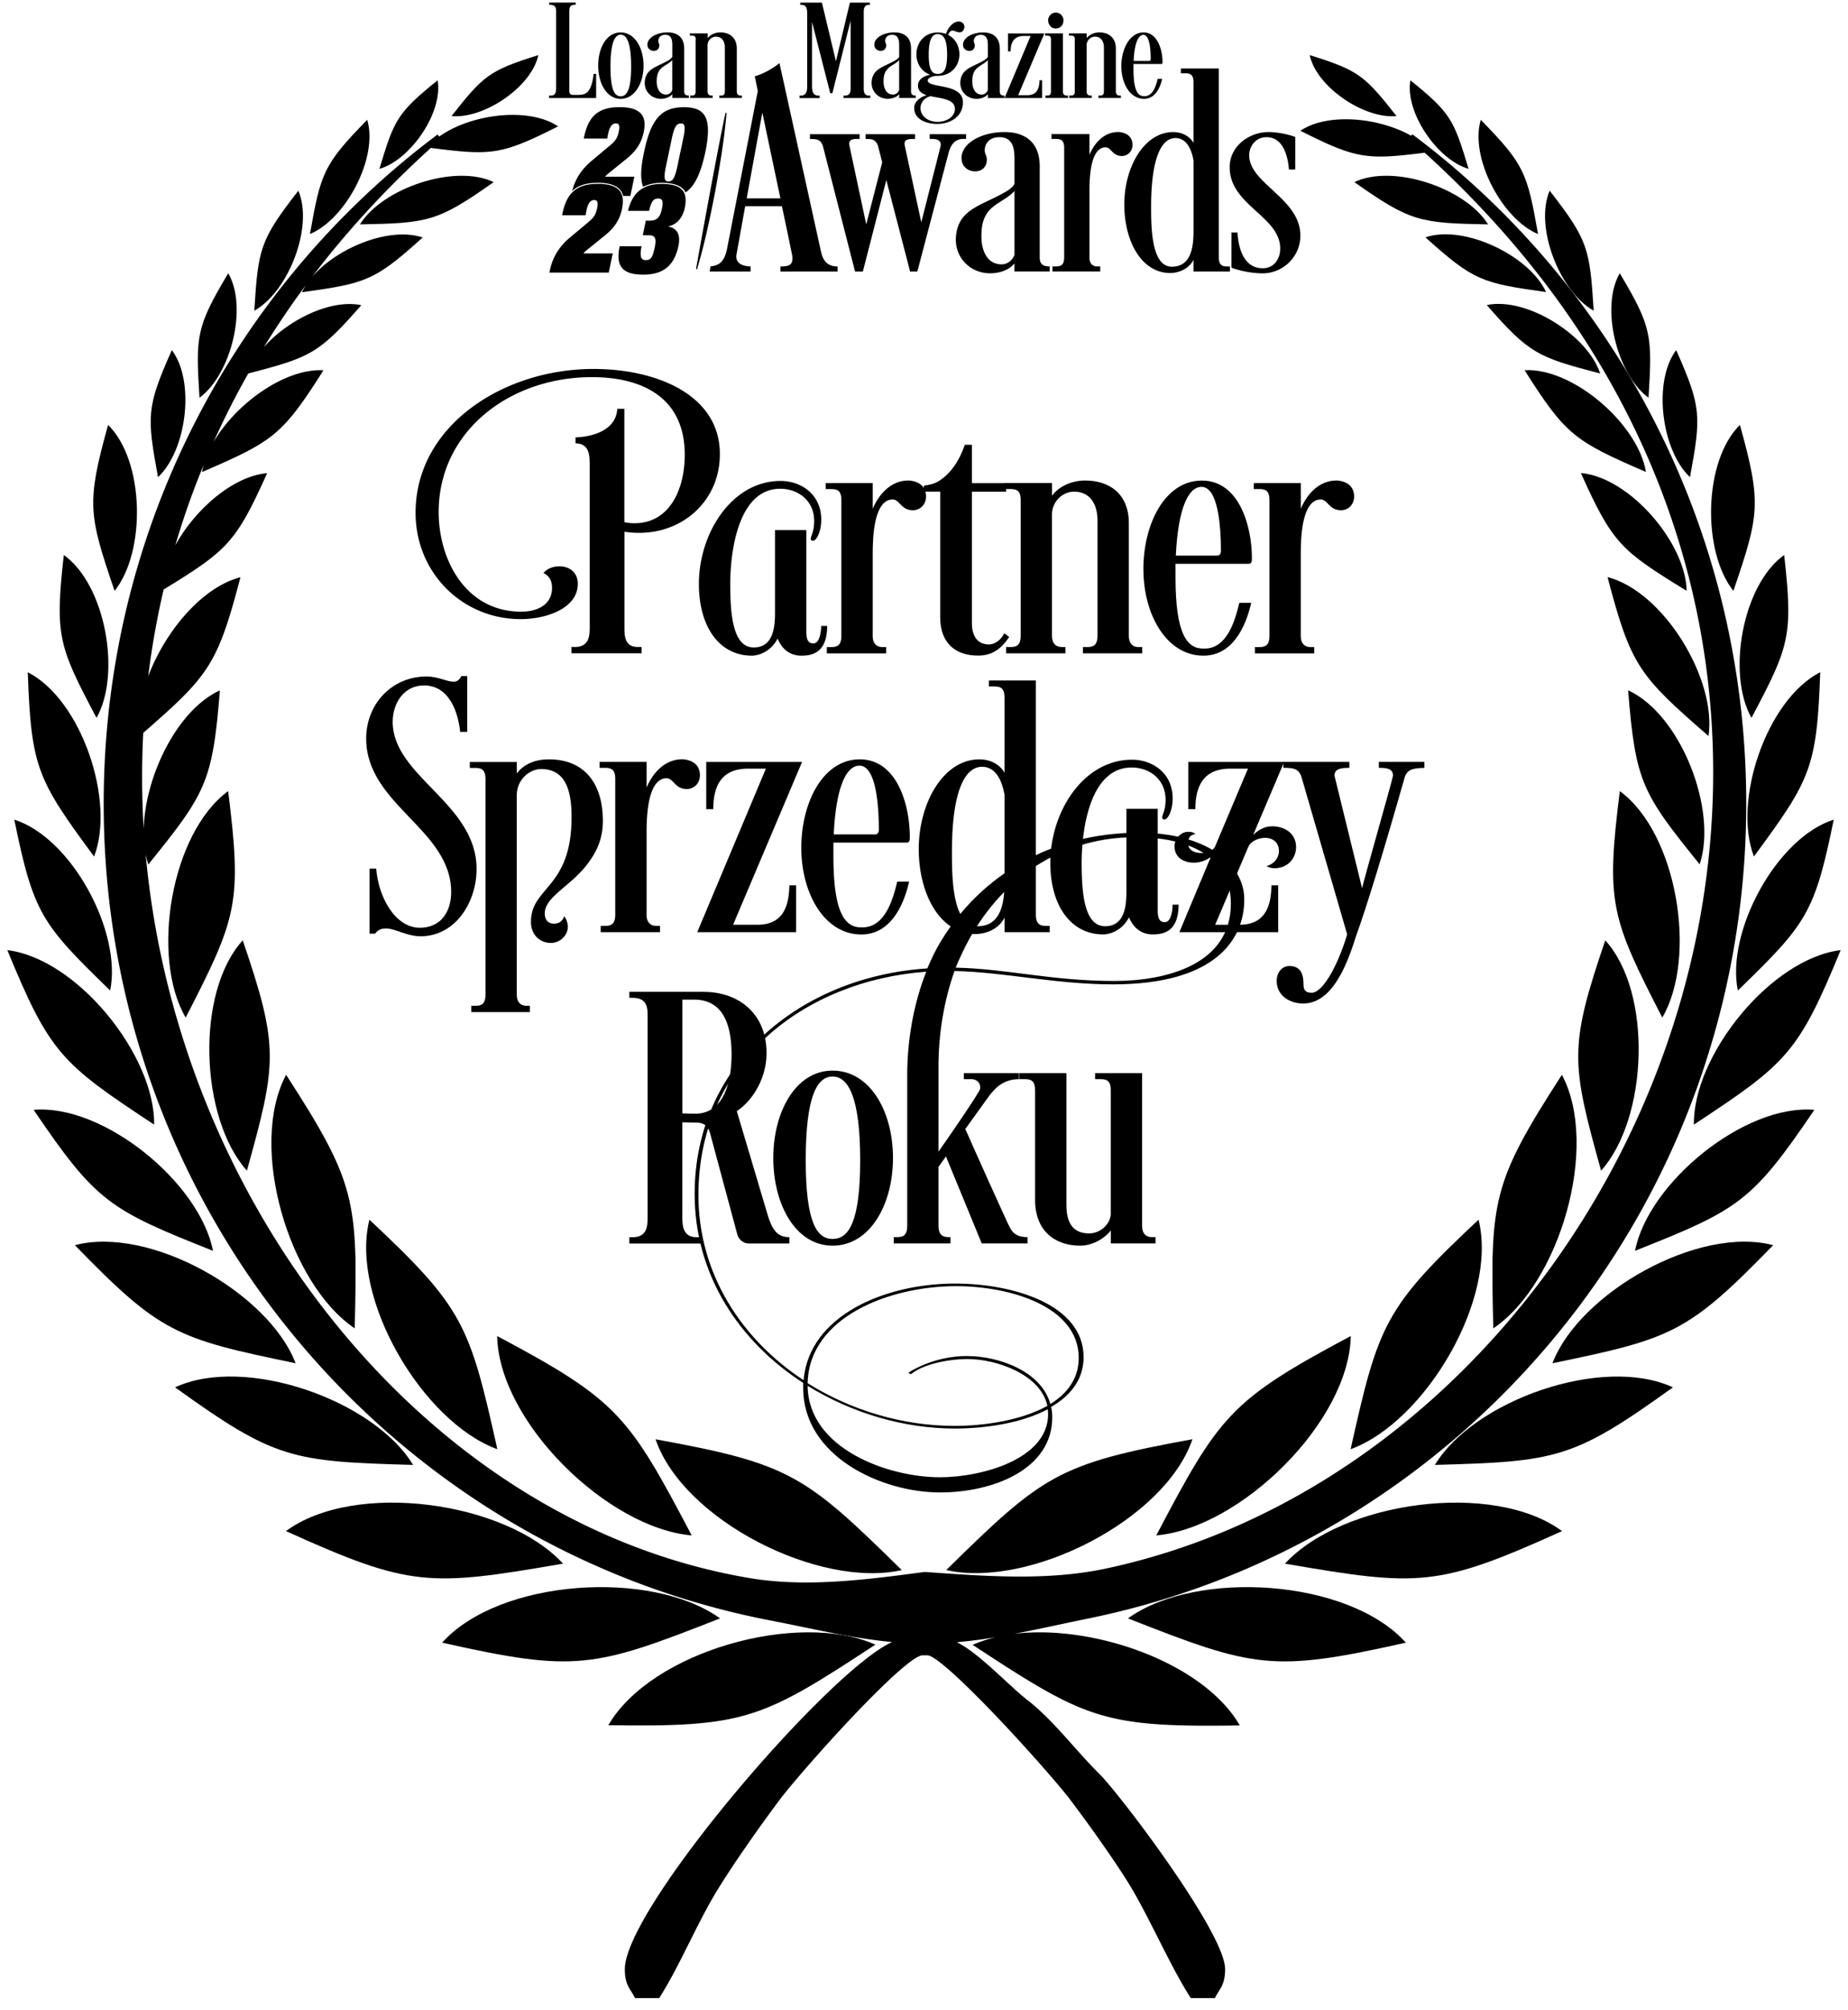 <svg xmlns="http://www.w3.org/2000/svg" width="126" height="137" fill="none"><g fill="#000" clip-path="url(#a)"><path d="M40.648 5.037h-.174c-.144 1.326-.587 1.43-1.022 1.43h-.404c-.078 0-.231-.018-.231-.268v-5.4c0-.191 0-.472.347-.472h.087V.175h-1.804v.152h.057c.414 0 .414.278.414.472v5.208c0 .213-.018.508-.357.508h-.126v.164h3.21V5.037h.003Zm1.67 1.699c.965 0 1.561-1.075 1.561-2.267 0-1.191-.596-2.258-1.561-2.258S40.786 3.26 40.786 4.47s.579 2.267 1.532 2.267Zm0-4.372c.413 0 .713.546.713 2.162 0 1.616-.3 2.037-.713 2.037-.414 0-.696-.433-.696-2.037 0-1.604.3-2.162.696-2.162ZM45.47 4.17c-.752.425-1.483.53-1.513 1.479 0 .615.483 1.084 1.1 1.084.327 0 .617-.116.782-.316v.26h1.127v-.165c-.23 0-.317-.087-.317-.287v-2.92c0-.768-.474-1.097-1.127-1.097-.714 0-1.38.338-1.38.846 0 .26.214.412.435.412.222 0 .375-.144.375-.373 0-.135-.069-.174-.069-.308 0-.126.078-.412.474-.412.452 0 .482.403.482.72v.779c-.087.164-.365.299-.365.299h-.003Zm.366 1.96a.448.448 0 0 1-.413.316c-.492 0-.648-.49-.648-.875 0-.22 0-.594.279-.884.24-.242.578-.355.782-.594V6.13Zm1.594-3.42v3.515c0 .27-.134.287-.269.287h-.105v.164h1.535v-.164h-.096c-.144 0-.252-.087-.252-.287V3.084c0-.317.26-.586.57-.586.422 0 .608.338.608.74v2.987c0 .27-.135.287-.27.287h-.105v.164h1.535v-.164h-.105c-.135 0-.24-.087-.24-.287V3.314c0-.768-.51-1.106-1.127-1.106-.375 0-.704.174-.857.395v-.326h-1.214v.152h.126c.135 0 .279.01.279.278l-.012.003Zm8.456 3.805h-.096c-.375 0-.426-.346-.426-.615V1.492l1.244 4.862h.144l1.244-4.94v4.593c0 .23-.018.508-.396.508h-.087v.164h1.823v-.164h-.096c-.327 0-.348-.278-.348-.508V.82c0-.182.018-.49.339-.49h.078V.178h-1.361l-.953 3.996-.956-3.996h-1.475V.33h.105c.348 0 .366.355.366.645v4.928c0 .269-.048.615-.435.615h-.087v.164h1.37v-.164l.003-.003ZM60.94 4.17c-.753.425-1.484.53-1.514 1.479 0 .615.482 1.084 1.1 1.084.326 0 .617-.116.782-.316v.26h1.127v-.165c-.23 0-.318-.087-.318-.287v-2.92c0-.768-.473-1.097-1.127-1.097-.713 0-1.378.338-1.378.846 0 .26.212.412.434.412s.375-.144.375-.373c0-.135-.07-.174-.07-.308 0-.126.079-.412.474-.412.453 0 .483.403.483.72v.779c-.087.164-.366.299-.366.299h-.003Zm.365 1.96a.448.448 0 0 1-.414.316c-.491 0-.647-.49-.647-.875 0-.22 0-.594.279-.884.24-.242.578-.355.782-.594V6.13Z"/><path d="M63.43 5.093c-.414.07-.84.3-.84.741 0 .364.253.538.588.654-.443.126-.848.451-.848.863 0 .807.857 1.096 1.57 1.096.906 0 1.754-.507 1.754-1.478 0-1.335-2.4-.923-2.4-1.49 0-.126.251-.308.665-.308.935 0 1.495-.68 1.495-1.47 0-.567-.279-1.074-.77-1.325.087-.173.153-.29.3-.29.135 0 .3.117.482.117.222 0 .327-.213.327-.374 0-.25-.222-.364-.387-.364-.452 0-.8.576-.866.845a1.79 1.79 0 0 0-.57-.096c-.896 0-1.447.693-1.447 1.49 0 .625.348 1.183.944 1.392l.003-.003Zm.01 1.46c.733.165 1.666.183 1.666.876 0 .529-.57.875-1.166.875-.696 0-1.178-.412-1.178-.932 0-.373.242-.693.674-.815l.003-.003Zm.49-4.228c.405 0 .645.346.645 1.404 0 1.057-.252 1.308-.635 1.308-.384 0-.618-.251-.618-1.308 0-1.058.24-1.404.609-1.404Z"/><path d="M66.092 3.469c.221 0 .374-.144.374-.374 0-.134-.069-.173-.069-.307 0-.126.078-.412.474-.412.452 0 .482.403.482.72v.779c-.087.164-.365.299-.365.299-.753.424-1.484.528-1.514 1.478 0 .615.483 1.084 1.1 1.084.327 0 .618-.116.782-.317v.26h1.127v-.164c-.23 0-.317-.087-.317-.287v-2.92c0-.768-.474-1.097-1.127-1.097-.714 0-1.38.338-1.38.846 0 .26.214.412.436.412h-.003Zm1.261 2.66a.448.448 0 0 1-.413.317c-.492 0-.648-.49-.648-.875 0-.22 0-.594.28-.884.239-.242.578-.355.781-.594V6.13Zm3.697.551V5.47h-.174c-.01.412-.087 1.018-.819 1.018h-.635l1.783-4.208h-2.478v1.222h.182c0-.412.087-1.049.896-1.049h.462L68.493 6.68h2.556Zm.937-4.737c.3 0 .522-.23.522-.567a.53.53 0 0 0-.522-.52.53.53 0 0 0-.521.52c0 .337.23.567.521.567Zm-.33.767v3.516c0 .268-.134.286-.27.286h-.104v.164h1.534v-.164h-.095c-.144 0-.252-.086-.252-.286V2.277h-1.214v.153h.126c.135 0 .278.009.278.277l-.002.003Zm1.622 0v3.515c0 .27-.135.287-.27.287h-.108v.164h1.535v-.164h-.096c-.144 0-.252-.087-.252-.287V3.084c0-.317.261-.586.57-.586.422 0 .608.338.608.74v2.987c0 .27-.135.287-.27.287h-.105v.164h1.535v-.164h-.105c-.135 0-.24-.087-.24-.287V3.314c0-.768-.51-1.106-1.127-1.106-.374 0-.704.174-.857.395v-.326h-1.214v.152h.126c.135 0 .279.01.279.278l-.01.003Zm4.727 4.026c.743 0 1.088-.729 1.234-1.365h-.308c-.117.49-.327 1.183-.896 1.183h-.04c-.404 0-.713-.356-.713-1.837v-.355h1.892c.087 0 .087-.078.087-.144 0-.845-.357-2.007-1.292-2.007-.936 0-1.514 1.114-1.514 2.297s.587 2.228 1.553 2.228h-.003Zm-.048-4.36c.425 0 .5 1 .5 1.651 0 .078-.03.126-.105.126h-1.06c.056-1.21.317-1.777.665-1.777ZM58.443 9.472h.165v-.325h-3.384v.325c.452 0 .719.021.88.469l2.195 8.565h.533l1.6-6.236 1.622 6.236h.492L64.7 10.33c.123-.367.309-.797.881-.86h.288v-.325h-2.482v.325h.186c.369 0 .635.143.554.51l-1.312 5.173-1.127-5.232c-.081-.367.164-.45.533-.45h.165v-.326H59.02v.325h.063c.348 0 .614.021.78.469l.287 1.123-1.088 4.232-1.148-5.376c-.08-.367.165-.45.534-.45l-.006.005Z"/><path d="M65.561 10.8c0 .553.453.879.923.879.47 0 .8-.308.8-.797 0-.287-.143-.368-.143-.655 0-.265.164-.878 1.004-.878.965 0 1.025.858 1.025 1.533v1.654c-.186.347-.78.633-.78.633-1.6.9-3.159 1.123-3.222 3.148 0 1.308 1.025 2.308 2.338 2.308.699 0 1.313-.244 1.66-.674v.552h2.402v-.346c-.492 0-.678-.186-.678-.613V11.33c0-1.636-1.004-2.33-2.4-2.33-1.52 0-2.935.717-2.935 1.798l.006.003Zm3.612 6.541c-.042.203-.348.675-.881.675-1.046 0-1.376-1.042-1.376-1.86 0-.47 0-1.267.593-1.882.513-.51 1.232-.755 1.66-1.266v4.333h.004Zm2.52-8.198v.326h.267c.288 0 .597.02.597.594v7.481c0 .574-.288.613-.576.613h-.225v.346h3.261v-.346h-.203c-.31 0-.534-.185-.534-.613v-4.539c0-.878.063-2.945 1.088-2.966.41 0 .453.592 1.127.592.369 0 .72-.287.72-.756 0-.878-.966-.878-.966-.878-.965 0-1.621.735-1.969 1.553V9.14h-2.584l-.003.003ZM80.002 9c-2.011 0-3.345 2.413-3.345 4.928 0 2.514 1.169 4.68 3.138 4.68.246 0 1.148-.081 1.58-.9v.798h2.481v-.346h-.204c-.246 0-.554-.042-.554-.613V4.667h-2.584v.328h.267c.288 0 .593.02.593.591v4.152c-.308-.532-.88-.735-1.375-.735L80.002 9Zm1.375 6.705c0 .94-.08 2.472-1.477 2.472s-1.415-2.657-1.415-4.088c0-3.312.698-4.68 1.66-4.68.738 0 1.089.735 1.232 1.532v4.764Zm5.908 1.248c0 .735-.452 1.33-1.19 1.33-1.477 0-1.681-1.778-1.723-2.435h-.41v2.392c.224.102 1.168.389 2.133.389 1.334 0 2.566-1.085 2.566-2.575 0-2.535-3.489-3.536-3.489-5.477 0-.553.39-1.228 1.19-1.228 1.148 0 1.457 1.35 1.52 2.207h.431V9.33C87.78 9.143 87.081 9 86.488 9c-1.313 0-2.647.962-2.647 2.392 0 2.616 3.447 3.333 3.447 5.561h-.003Zm-31.306.203L53.146 4.3c-.224.185-.86.654-1.681.9 0 0 .08.408.204 1l-2.113 10.835c-.153.606-.36 1.054-1.106 1.117l-.066.355h2.793v-.346c-.923-.042-1.004-.47-.965-.798l.597-3.312h2.502c.41 1.903.699 3.354.699 3.333.08.613-.102.777-.8.777v.346h3.899v-.346c-.534 0-.965-.224-1.127-1l-.003-.004ZM50.91 13.52l1.068-5.848 1.231 5.848H50.91ZM47.497 18.35h-.006a.045.045 0 0 1-.03-.04c.057-.323 1.4-7.843 2-10.594a.036.036 0 0 1 .035-.03c.012 0 .021.006.03.012.006.009.012.018.009.03-.147 1.735-.45 3.539-.755 5.232-.393 2.034-.756 3.721-1.244 5.352v.015c-.01.015-.024.027-.042.027l.003-.003Zm-10.038.225.018-.084c.192-.946.617-1.654 1.379-2.3l1.255-1.05c.372-.305.51-.52.597-.93.057-.256.05-.43-.015-.51-.036-.045-.093-.066-.177-.066-.168 0-.404.075-.533.729l-.06.308h-1.6l.017-.084c.117-.532.282-1.081.69-1.487.39-.389.944-.57 1.74-.57.73 0 1.212.152 1.473.468.227.278.281.666.17 1.225-.152.728-.491 1.266-1.13 1.791l-1.127.911c-.125.102-.278.221-.377.344h1.999l-.273 1.308h-4.043l-.003-.003Z"/><path d="m41.634 11.7 1.127-.911c.639-.529.977-1.063 1.13-1.792.111-.558.057-.947-.17-1.224-.261-.317-.744-.47-1.472-.47-.797 0-1.349.183-1.742.571-.407.406-.572.953-.689 1.487l-.018.084h1.6l.06-.308c.132-.654.37-.728.534-.728.084 0 .14.02.177.065.066.081.072.254.015.511-.084.41-.225.624-.597.929l-1.255 1.051c-.696.585-1.11 1.228-1.322 2.052.401-.38.962-.559 1.753-.559.752 0 1.25.162 1.526.496.093.114.159.245.198.397h.491l.273-1.308h-2c.1-.122.25-.242.378-.343h.003Zm4.994-4.393c-1.535 0-2.245.803-2.716 3.067-.132.615-.195 1.102-.195 1.49 0 .335.042.636.13.86a2.973 2.973 0 0 1 1.273-.263c.752 0 1.25.162 1.526.496.042.05.063.105.093.158.629-.424 1.028-1.266 1.345-2.714.123-.583.186-1.084.186-1.49 0-1.141-.477-1.604-1.642-1.604Zm-.036 2.09-.411 1.953c-.183.86-.342 1.013-.608 1.013-.126 0-.171-.039-.195-.069-.093-.113-.087-.406.02-.914l.411-1.953c.18-.857.351-1.012.618-1.012.123 0 .168.038.192.068.09.11.084.404-.027.917v-.003Z"/><path d="M42.818 14.37c.156-.642.423-1.105.791-1.389.369-.299.875-.445 1.505-.445 1.487 0 1.795.61 1.565 1.679-.111.486-.43 1.069-1.1 1.206l-.01.018c.687.137.825.669.687 1.326-.285 1.37-1.073 1.953-2.389 1.953-1.316 0-1.933-.472-1.615-1.935h1.495c-.078.343-.078.555-.042.72.033.146.138.224.318.224.369 0 .473-.18.635-.941.111-.591-.027-.753-.428-.753h-.405l.207-.994h.23c.474 0 .741-.146.876-.857.102-.505.009-.651-.267-.651-.309 0-.473.197-.611.839h-1.445.003Zm-2.613 17.163c0-.558-.075-1.317-.966-1.317v-.406c1.322-.05 2.773-.558 2.848-1.95h.482v7.726c.228.05.459.075.687.075 2.44 0 3.432-2.38 3.432-4.662 0-4.002-3.025-5.296-6.33-5.296-5.644 0-10.449 3.725-10.449 9.196 0 3.267 1.855 6.788 5.62 6.788 1.196 0 2.11-.531 2.11-1.621 0-.407-.126-.786-.585-1.013.28-.328.687-.457 1.094-.457.636 0 1.247.38 1.247 1.192 0 1.696-2.185 2.407-3.89 2.407-3.993 0-7.17-3.166-7.17-7.245 0-5.952 6-9.805 12.127-9.805 4.322 0 8.62 1.774 8.62 5.8 0 3.166-2.49 5.37-5.49 5.37-.357 0-.687-.024-1.017-.075v6.51c0 .61.024 1.344.914 1.344h.255v.43h-4.78v-.43h.227c.966 0 1.017-.734 1.017-1.343V31.527l-.003.006Zm15.205 5.322c-.076 0-.127-.05-.127-.152 0-.051 0-.075.024-.126.075-.227.204-.508.204-1.063 0-1.419-1.118-2.204-2.314-2.204-2.847 0-3.408 4.232-3.408 6.487 0 2.078.177 4.33 1.6 4.33 1.299 0 1.452-1.317 1.452-2.33v-5.674h2.134v6.917c0 .735.254.81.482.81.534 0 .534-1.192.534-1.192h.407c0 1.825-1.016 2.028-1.753 2.028-.89 0-1.373-.559-1.628-1.165-.51.988-1.423 1.165-1.753 1.165-2.188 0-3.612-1.927-3.612-4.89 0-3.446 2.236-7.018 5.57-7.018 1.396 0 2.772.911 2.772 2.634 0 .356-.075.989-.381 1.344a.31.31 0 0 1-.204.102v-.003Z"/><path d="M59.5 43.339c0 .531.28.761.663.761h.255v.43h-4.044v-.43h.279c.357 0 .713-.05.713-.761v-9.273c0-.711-.38-.735-.737-.735h-.33v-.406h3.204v1.747c.432-1.012 1.247-1.926 2.44-1.926 0 0 1.196 0 1.196 1.09 0 .582-.432.938-.89.938-.84 0-.89-.735-1.397-.735-1.27.024-1.349 2.583-1.349 3.673v5.624l-.003.003Z"/><path d="M66.265 30.317v2.61h2.338v.583h-2.338v8.942c0 .937.408 1.469 1.17 1.469.227 0 .71-.125 1.042-.761l.33.253c-.612.911-1.247 1.267-2.134 1.267-1.424 0-2.569-.759-2.569-2.61v-8.563h-1.118v-.406c.357-.05.738-.126 1.043-.329.765-.48 1.373-1.344 1.754-2.457h.482v.002Z"/><path d="M71.73 32.928v.86c.407-.582 1.27-1.04 2.262-1.04 1.628 0 2.974.888 2.974 2.912v7.676c0 .531.278.761.635.761h.279v.43h-4.043v-.43h.278c.357 0 .714-.05.714-.761v-7.879c0-1.063-.483-1.95-1.6-1.95-.813 0-1.503.71-1.503 1.544v8.285c0 .531.28.761.663.761h.255v.43H68.6v-.43h.28c.356 0 .712-.05.712-.761v-9.273c0-.711-.38-.735-.737-.735h-.33v-.406h3.204v.006Zm6.227 5.877c0-3.115 1.475-6.053 3.993-6.053 2.517 0 3.408 3.064 3.408 5.295 0 .176 0 .379-.228.379h-4.981v.938c0 3.9.812 4.838 1.882 4.838h.102c1.501 0 2.059-1.825 2.365-3.115h.812c-.38 1.672-1.298 3.599-3.255 3.599-2.542 0-4.095-2.838-4.095-5.878l-.002-.003Zm2.213-.938h2.796c.204 0 .279-.125.279-.328 0-1.723-.204-4.358-1.322-4.358-.914 0-1.6 1.494-1.754 4.686Zm8.518 5.472c0 .531.279.761.662.761h.255v.43h-4.043v-.43h.279c.356 0 .713-.05.713-.761v-9.273c0-.711-.38-.735-.737-.735h-.33v-.406h3.204v1.747c.431-1.012 1.247-1.926 2.44-1.926 0 0 1.195 0 1.195 1.09 0 .582-.431.938-.89.938-.839 0-.89-.735-1.4-.735-1.27.024-1.348 2.583-1.348 3.673v5.627Zm-60.011 20.47c-.941 0-1.753-.532-2.338-.532-.255 0-.51.024-.764.355h-.38V59.2h.458c.126 1.825 1.22 4.002 2.949 4.03 1.6 0 2.161-1.267 2.161-2.432 0-4.282-5.797-5.952-5.797-10.462 0-2.33 1.73-4.231 4.118-4.231.789 0 1.373.355 1.832.355.228 0 .407-.102.533-.38h.408v3.8h-.483c-.125-1.267-.71-3.166-2.466-3.166-1.373 0-2.134 1.215-2.134 2.482 0 3.724 5.721 5.548 5.721 10.031 0 2.154-1.348 4.56-3.812 4.585l-.006-.003Z"/><path d="M35.235 52.714c.38-.508 1.067-.962 2.185-.962 2.592 0 3.686 1.849 3.686 4.181 0 1.242-.431 2.103-.965 2.837-1.169 1.622-3 2.306-3 3.497 0 .356.177.684.635.684.306 0 .585-.152.687-.507.153.176.255.48.255.707 0 .583-.51 1.114-1.17 1.114-.659 0-1.348-.48-1.348-1.442 0-2.407 2.772-2.255 2.772-7.144 0-1.9-.458-3.267-2.086-3.267-.764 0-1.651.708-1.651 1.774V67.79c0 .531.279.758.662.758h.228v.43h-3.992v-.43h.254c.357 0 .714-.05.714-.758V53.072c0-.71-.38-.735-.738-.735h-.33v-.406h3.205v.786l-.003-.003Z"/><path d="M44.083 62.34c0 .53.279.76.662.76H45v.43h-4.043v-.43h.279c.356 0 .713-.05.713-.76v-9.274c0-.71-.38-.735-.737-.735h-.33v-.406h3.204v1.747c.431-1.012 1.247-1.926 2.44-1.926 0 0 1.195 0 1.195 1.09 0 .583-.431.938-.89.938-.839 0-.89-.735-1.396-.735-1.271.024-1.35 2.584-1.35 3.674v5.623l-.002.003Zm7.577.683c1.933 0 2.134-1.595 2.16-2.685h.46v3.193h-6.74l4.68-11.146H51c-2.138 0-2.365 1.673-2.365 2.763h-.483V51.93h6.534l-4.703 11.095h1.679l-.003-.003Zm2.973-5.217c0-3.115 1.474-6.054 3.992-6.054s3.408 3.064 3.408 5.295c0 .176 0 .38-.228.38h-4.981v.937c0 3.9.812 4.838 1.882 4.838h.102c1.502 0 2.06-1.825 2.365-3.115h.812c-.38 1.673-1.298 3.6-3.255 3.6-2.542 0-4.094-2.838-4.094-5.878l-.003-.003Zm2.212-.938h2.796c.204 0 .279-.126.279-.329 0-1.723-.204-4.357-1.322-4.357-.914 0-1.6 1.493-1.753 4.686Zm9.687 6.788c-2.44 0-3.89-2.711-3.89-5.8 0-3.087 1.651-6.104 4.145-6.104.611 0 1.322.254 1.702.911V47.52c0-.71-.38-.734-.737-.734h-.33v-.407h3.204v15.96c0 .711.38.762.687.762h.254v.43h-3.075v-.989c-.533 1.013-1.651 1.114-1.957 1.114h-.003Zm.126-.531c1.73 0 1.831-1.9 1.831-3.064v-5.902c-.177-.988-.611-1.9-1.525-1.9-1.196 0-2.06 1.697-2.06 5.8 0 1.775.025 5.066 1.754 5.066Zm12.712-7.273c-.076 0-.127-.05-.127-.152 0-.05 0-.075.024-.125.075-.227.204-.508.204-1.064 0-1.418-1.118-2.204-2.314-2.204-2.847 0-3.408 4.232-3.408 6.487 0 2.079.177 4.33 1.6 4.33 1.299 0 1.451-1.316 1.451-2.329v-5.674h2.135v6.917c0 .734.254.809.482.809.534 0 .534-1.192.534-1.192h.407c0 1.825-1.016 2.028-1.753 2.028-.89 0-1.373-.558-1.628-1.165-.51.989-1.423 1.165-1.753 1.165-2.188 0-3.612-1.926-3.612-4.889 0-3.446 2.236-7.018 5.57-7.018 1.396 0 2.772.91 2.772 2.634 0 .355-.075.989-.381 1.344a.31.31 0 0 1-.204.102v-.004Z"/><path d="M84.53 63.023c1.934 0 2.138-1.595 2.161-2.685h.459v3.193h-6.738l2.161-5.167c-.254.254-.71.43-1.169.43-.635 0-1.322-.304-1.322-1.114 0-.558.46-.988.915-.988.177 0 .33 0 .51.152-.358.05-.51.278-.51.61 0 .33.228.683.94.683.306 0 .765-.125.915-.457l2.236-5.295h-1.22c-2.134 0-2.365 1.673-2.365 2.763h-.482V51.93h6.534l-2.11 4.967c.305-.278.71-.583 1.297-.583.84 0 1.628.481 1.628 1.419 0 .61-.408 1.395-1.424 1.442-.228 0-.458-.05-.584-.152.56-.152.839-.61.839-1.012 0-.633-.459-.911-.941-.911-.408 0-.965.203-1.145.61l-2.263 5.318h1.678v-.006Z"/><path d="M88.724 52.914c-.204-.559-.585-.583-1.22-.583v-.406h4.499v.407c-.483 0-1.016.023-1.016.531l1.882 7.675c.177-.785 2.11-7.523 2.11-7.675 0-.508-.483-.532-.965-.532v-.406h3.102v.407c-.713.023-1.118.074-1.322.582-1.576 5.522-2.62 8.89-3.33 10.868-.533 1.672-1.525 4.61-3.611 4.61-.914 0-1.805-.53-1.805-1.543 0-.532.33-1.013.864-1.013.76 0 .965.532.965 1.267 0 .328.102.558.56.558.663 0 1.679-1.544 2.416-3.978l-3.126-10.766-.003-.003ZM50.236 75.727l2.134 7.171c.306.962.662 1.419 1.45 1.419v.43h-2.745c-.51 0-.737-.406-.788-.559l-1.882-6.991c-.126-.457-.459-.684-.84-.684l-1.043-.024v6.487c0 .558.051 1.344.965 1.344h.306v.43h-4.882v-.43h.227c.992 0 1.017-.786 1.017-1.344v-13.73c0-.507 0-1.242-1.017-1.242h-.227v-.406h5.059c2.389 0 4.295 1.47 4.295 4.181 0 1.646-.89 3.193-2.035 3.951l.006-.003Zm-3.71-7.6v7.753s.662.024.862.024c2.06 0 2.491-2.357 2.491-4.03 0-3.368-1.576-3.747-2.568-3.747h-.789.003Z"/><path d="M56.767 72.965c2.542 0 4.118 2.763 4.118 5.953 0 3.19-1.576 5.978-4.118 5.978-2.542 0-4.043-2.837-4.043-5.978 0-3.142 1.525-5.953 4.043-5.953Zm0 11.474c1.094 0 1.882-1.14 1.882-5.37 0-4.228-.788-5.7-1.882-5.7-1.094 0-1.831 1.442-1.831 5.7 0 4.26.764 5.37 1.83 5.37Z"/><path d="M54.759 94.244c-4.322-2.786-7.397-7.32-7.397-12.869 0-8.789 7.094-14.795 15.864-15.377.279-.66.585-1.293.941-1.876 2.67-4.381 7.424-7.37 13.5-7.37 4.448 0 7.17 2.027 7.17 4.56 0 2.66-1.907 5.776-8.95 5.776-3.89 0-7.398-.836-10.805-.911-.738 2.052-1.094 4.381-1.094 6.46v5.85c.788-1.114 2.286-3.294 2.772-4.13.204-.329-.024-.81-.534-.81h-.51v-.406h3.763v.407c-1.145 0-1.703.71-2.036 1.14l-1.627 2.255c.204.481 2.973 6.663 3.051 6.738.177.328.432.633 1.196.633v.43h-3.126l-2.44-5.928-.51.708v4.028c0 .532.228.762.663.762h.153v.43h-3.864v-.43h.204c.357 0 .713-.05.713-.761V73.266c0-2.356.432-4.865 1.298-7.042-8.263.609-15.534 6.104-15.534 15.225 0 5.397 2.973 9.855 7.169 12.615.38-4.408 5.542-6.585 10.323-6.585 3.992 0 8.77 1.442 8.77 5.014 0 1.547-.915 2.634-2.213 3.396.051.227.075.457.075.71 0 3.549-4.043 5.116-7.652 5.116-3.992 0-9.33-2.457-9.33-7.12v-.355l-.003.003Zm11.162-1.825c2.239 0 5.086 1.064 5.694 3.268 1.145-.708 1.934-1.724 1.934-3.142 0-3.497-4.652-4.89-8.366-4.89-4.498 0-10.016 2.08-10.118 6.613 2.949 1.849 6.483 2.912 10.017 2.912 1.957 0 4.525-.356 6.33-1.368-.459-2.153-3.483-3.192-5.467-3.192-.992 0-2.875.253-3.84 1.039l-.177-.102s1.652-1.14 3.993-1.14v.002Zm5.518 3.623c-1.805.962-4.295 1.317-6.33 1.317-3.51 0-7.044-1.063-10.044-2.912.05 4.283 5.467 6.233 9.024 6.233 2.797 0 7.374-1.215 7.374-4.306 0-.126-.024-.227-.024-.329v-.003Zm-6.28-30.095c3.483.075 6.534.91 10.83.91 3.458 0 7.933-1.09 7.933-5.267 0-3.572-3.483-4.534-6.483-4.534-5.62 0-9.66 3.369-11.77 7.753-.177.38-.357.759-.51 1.14v-.002Z"/><path d="M70.572 74.282c0-.71-.38-.735-.737-.735h-.33v-.406h3.204v8.969c0 1.114.357 1.95 1.55 1.95.713 0 1.4-.559 1.475-1.267v-8.511c0-.71-.381-.735-.738-.735h-.33v-.406h3.205v10.411c0 .532.278.762.662.762h.255v.43h-3.051v-.887c-.306.43-1.145 1.039-2.086 1.039-1.73 0-3.076-1.012-3.076-3.115v-7.499h-.003ZM24.544 15.293c4.655-.087 5.287-.18 9.118-2.882-2.659-1.267-7.598.42-9.118 2.882Zm67.797-2.883c3.83 2.704 4.463 2.796 9.118 2.883-1.517-2.461-6.46-4.149-9.118-2.882Zm16.824 67.374c3.186-3.545 3.537-12.11.285-15.698-2.485 7.296-2.332 8.336-.285 15.698Zm-5.218-54.555c2.829 4.474 3.45 4.841 8.275 6.938-.518-3.226-4.948-7.114-8.275-6.938Zm3.839 7.009c2.167 4.824 2.731 5.278 7.211 8.028-.056-3.267-3.896-7.738-7.211-8.028Zm3.222 14.81c.504 6.269.953 7 4.877 11.86 1.241-3.683-1.274-10.217-4.877-11.86Zm-1.403-7.717c1.595 6.084 2.167 6.726 6.882 10.83.576-3.845-3.045-9.841-6.882-10.83ZM24.184 90.532c.22-8.706.1-9.897-4.675-17.28-2.602 4.865.165 14.24 4.675 17.28Zm73.004-74.358c3.288 2.966 3.869 3.124 8.227 3.73-1.145-2.482-5.59-4.62-8.227-3.73ZM33.91 98.769c-1.894-8.503-2.302-9.629-8.722-15.644-1.346 5.346 3.609 13.777 8.722 15.644Zm13.251 5.874c-4.3-8.168-5.03-9.21-13.263-13.588.108 5.835 7.517 13.093 13.263 13.588Zm14.324 2.363c-6.594-6.475-7.604-7.246-16.788-8.915 1.889 5.525 11.162 10.187 16.788 8.915Zm19.818-8.918c-9.18 1.672-10.194 2.44-16.788 8.915 5.623 1.269 14.9-3.39 16.788-8.915Zm25.189-24.836c-4.772 7.38-4.895 8.571-4.676 17.28 4.511-3.04 7.274-12.415 4.676-17.28Zm-5.123-52.462c2.916 3.33 3.477 3.555 7.733 4.663-.845-2.599-5.011-5.236-7.733-4.662Zm-9.27 70.265c-8.234 4.378-8.962 5.42-13.263 13.588 5.746-.498 13.152-7.753 13.263-13.588Zm8.71-7.929c-6.42 6.014-6.825 7.143-8.722 15.643 5.113-1.867 10.068-10.298 8.722-15.644ZM11.716 23.864c-1.739 3.904-1.706 4.486-.944 8.655 1.939-1.798 2.562-6.51.944-8.655Zm8.626-10.865c-2.629 3.375-2.737 3.948-3.004 8.177 2.314-1.281 4.056-5.707 3.004-8.177Zm9.803 98.952c9.106 2.046 10.338 1.73 18.95-1.654-4.677-3.363-15.041-2.694-18.95 1.654ZM4.351 37.826c-.62 5.52-.35 6.227 2.23 11.098 1.697-2.986.615-9.073-2.23-11.098Zm3.019-8.867c-1.487 5.352-1.334 6.095.443 11.31 2.15-2.682 2.048-8.861-.443-11.31Zm8.191-10.336c-2.188 3.673-2.224 4.255-1.96 8.484 2.137-1.559 3.312-6.167 1.96-8.484ZM36.704 3.756c-3.39 1.063-3.735 1.4-5.92 4.154 2.185.215 5.467-1.98 5.92-4.154ZM25.038 8.164c-2.991 3.058-3.165 3.614-3.905 7.786 2.446-1.015 4.672-5.217 3.905-7.786Zm90.454 68.481c6.322-4.166 7.11-4.844 10.008-11.89-4.762.574-10.077 7.186-10.008 11.89ZM29.837 5.473c-2.758 2.231-2.955 2.673-3.968 6.036 2.11-.6 4.352-3.847 3.968-6.036Z"/><path d="M84.522 117.578c-2.464-4.247-9.927-6.884-15.373-6.23 1.025-.191 2.038-.406 3.042-.621.656-.14 1.313-.278 1.894-.397 12.94-2.613 24.272-9.739 32.322-19.687 7.91-9.772 12.655-22.265 12.655-35.88 0-9.175-2.155-17.839-5.983-25.505A56.8 56.8 0 0 0 96.298 9.155l-.081.099c-2.218-1.257-5.704-1.586-7.553-.343 3.815 1.926 4.514 1.995 8.473 1.496 10.296 9.33 16.149 20.066 18.478 30.931 1.93 9.005 1.445 18.093-.932 26.541-2.38 8.45-6.651 16.253-12.286 22.683-7.154 8.162-16.512 14.105-26.993 16.339-3.902.83-7.979.544-12.154.245l-.17-.012h-.04c-2.05.272-4.076.538-6.075.654-1.987.117-3.947.084-5.866-.239-10.256-1.732-19.467-7.391-26.585-15.404-5.542-6.239-9.816-13.908-12.319-22.265a59.466 59.466 0 0 1-2.263-11.662c.048.242.108.475.183.696 3.923-4.862 4.373-5.59 4.877-11.86-2.899 1.32-5.093 5.81-5.195 9.432a57.988 57.988 0 0 1-.03-6.538c4.481-3.906 5.063-4.635 6.627-10.608-2.62.675-5.137 3.689-6.288 6.753a56.387 56.387 0 0 1 1.05-5.913c4.336-2.667 4.914-3.166 7.058-7.933-2.326.203-4.907 2.461-6.262 4.916a54.842 54.842 0 0 1 1.928-5.462 4.557 4.557 0 0 0-.102.472c4.825-2.097 5.446-2.464 8.275-6.938-2.634-.14-5.968 2.276-7.493 4.889a56.05 56.05 0 0 1 2.368-4.671c4.229-1.102 4.795-1.332 7.706-4.653-2.083-.44-5.009 1-6.648 2.867a58.925 58.925 0 0 1 2.895-4.274 3.76 3.76 0 0 0-.29.523c4.357-.606 4.939-.765 8.227-3.73-2.263-.762-5.86.705-7.556 2.706 2.317-3.053 5.014-6.003 8.113-8.81 4.14.528 4.796.49 8.677-1.47-2.014-1.35-5.958-.842-8.104.693l-.114-.138A56.714 56.714 0 0 0 13.052 29.27C9.225 36.936 7.07 45.603 7.07 54.775c0 13.714 4.813 26.29 12.825 36.092 8.152 9.972 19.611 17.073 32.679 19.582a161.9 161.9 0 0 1 2.119.427c2.011.415 4.055.839 6.132 1.034-2.128.955-6.59 5.381-10.559 10.112-4.082 4.868-7.664 10.076-7.664 12.182 0 .827.216 1.171.447 1.538.069.11.138.221.2.343l.054.105h1.634l.057-.09c.722-1.149 1.364-2.431 2.008-3.718.608-1.215 1.22-2.437 1.894-3.545a65.686 65.686 0 0 1 1.949-2.956 102.034 102.034 0 0 1 2.373-3.298c.8-1.057 3.792-4.506 6.304-7.018 1.558-1.559 2.913-2.751 3.386-2.751h.315c.438 0 1.805 1.216 3.384 2.796 2.524 2.523 5.539 5.961 6.306 6.973.669.881 1.67 2.246 2.587 3.575.677.98 1.31 1.938 1.735 2.67.603 1.04 1.163 2.153 1.724 3.258.701 1.386 1.396 2.766 2.179 4.011l.057.09h1.633l.054-.105a4.3 4.3 0 0 1 .2-.343c.232-.367.448-.711.448-1.538 0-.974-1.11-3.022-2.542-5.238-2.206-3.411-5.197-7.249-6.052-8.088-.578-.57-1.157-1.218-1.744-1.875-1.007-1.129-2.041-2.291-3.156-3.148-.399-.305-.917-.786-1.487-1.308-1.079-.998-2.326-2.148-3.312-2.622a37.32 37.32 0 0 0 2.635-.335 9.096 9.096 0 0 0-1.556.514c7.733 5.074 8.875 5.632 18.209 5.492l-.003-.015Z"/><path d="M110.442 53.917c-.959 7.643-.599 8.631 2.895 15.435 2.407-4.113 1.016-12.573-2.895-15.435Zm-33.536 56.38c8.61 3.387 9.843 3.7 18.948 1.654-3.908-4.348-14.275-5.017-18.948-1.654ZM7.51 67.506c.82-3.963-2.606-10.399-6.535-11.644 1.312 6.415 1.87 7.114 6.537 11.644Zm7.011 17.74c-.893-4.62-7.448-10.014-12.229-9.608 4.278 6.31 5.189 6.813 12.23 9.608Zm-4.013-8.601C10.577 71.94 5.26 65.329.5 64.755c2.898 7.046 3.687 7.724 10.008 11.89Zm2.152-7.293c3.495-6.8 3.854-7.789 2.895-15.435-3.911 2.862-5.302 11.322-2.895 15.435Zm105.83-1.846c4.666-4.53 5.227-5.23 6.537-11.644-3.93 1.245-7.356 7.684-6.537 11.644Zm-7.011 17.74c7.041-2.795 7.952-3.3 12.229-9.608-4.778-.406-11.336 4.99-12.229 9.608ZM16.55 64.084c-3.252 3.586-2.904 12.152.285 15.697 2.047-7.362 2.2-8.404-.285-15.698ZM1.894 45.815c.23 6.543.665 7.323 4.52 12.561 1.462-3.775-.852-10.685-4.52-12.561Zm10.041 48.737c6.794 4.883 7.924 5.059 16.23 5.286-2.67-4.417-11.468-7.505-16.23-5.286Zm85.897 5.286c8.309-.227 9.439-.403 16.231-5.286-4.766-2.216-13.56.87-16.23 5.286ZM5.107 84.864c5.83 5.997 6.909 6.367 15.05 8.045-1.853-4.817-9.967-9.392-15.05-8.045Zm99.76-68.911c-.74-4.172-.914-4.728-3.905-7.786-.768 2.568 1.459 6.773 3.905 7.786Zm-85.37 88.395c8.497 3.847 9.768 3.79 18.891 2.219-3.89-4.241-14.177-5.683-18.891-2.219Zm89.164-83.175c-.266-4.229-.374-4.8-3.003-8.177-1.052 2.467.69 6.893 3.003 8.177Zm-2.814 71.737c8.138-1.679 9.22-2.046 15.049-8.046-5.083-1.35-13.197 3.228-15.049 8.045Zm-5.716-81.401c-1.013-3.363-1.21-3.805-3.968-6.036-.384 2.19 1.858 5.436 3.968 6.036Zm12.268 15.598c.264-4.229.228-4.811-1.96-8.484-1.352 2.317-.177 6.925 1.96 8.484Zm2.829 5.413c.762-4.17.792-4.752-.944-8.656-1.615 2.145-.992 6.857.944 8.655Zm-27.616 74.047c9.123 1.57 10.394 1.627 18.891-2.219-4.714-3.465-15-2.019-18.891 2.219Zm31.807-57.643c2.583-4.87 2.85-5.579 2.229-11.098-2.847 2.025-3.926 8.112-2.229 11.098Zm-.789-19.965c-2.49 2.449-2.592 8.628-.443 11.31 1.777-5.215 1.93-5.958.443-11.31Zm-58.943 83.127c-5.27-2.336-15.274.439-18.209 5.492 9.334.14 10.476-.418 18.209-5.492Zm59.899-53.713c3.855-5.235 4.289-6.017 4.52-12.561-3.668 1.876-5.982 8.786-4.52 12.561ZM95.219 7.91c-2.185-2.753-2.53-3.094-5.92-4.154.453 2.174 3.735 4.372 5.92 4.154Z"/></g><defs><clipPath id="a"><path fill="#fff" d="M.5.175h125v136H.5z"/></clipPath></defs></svg>